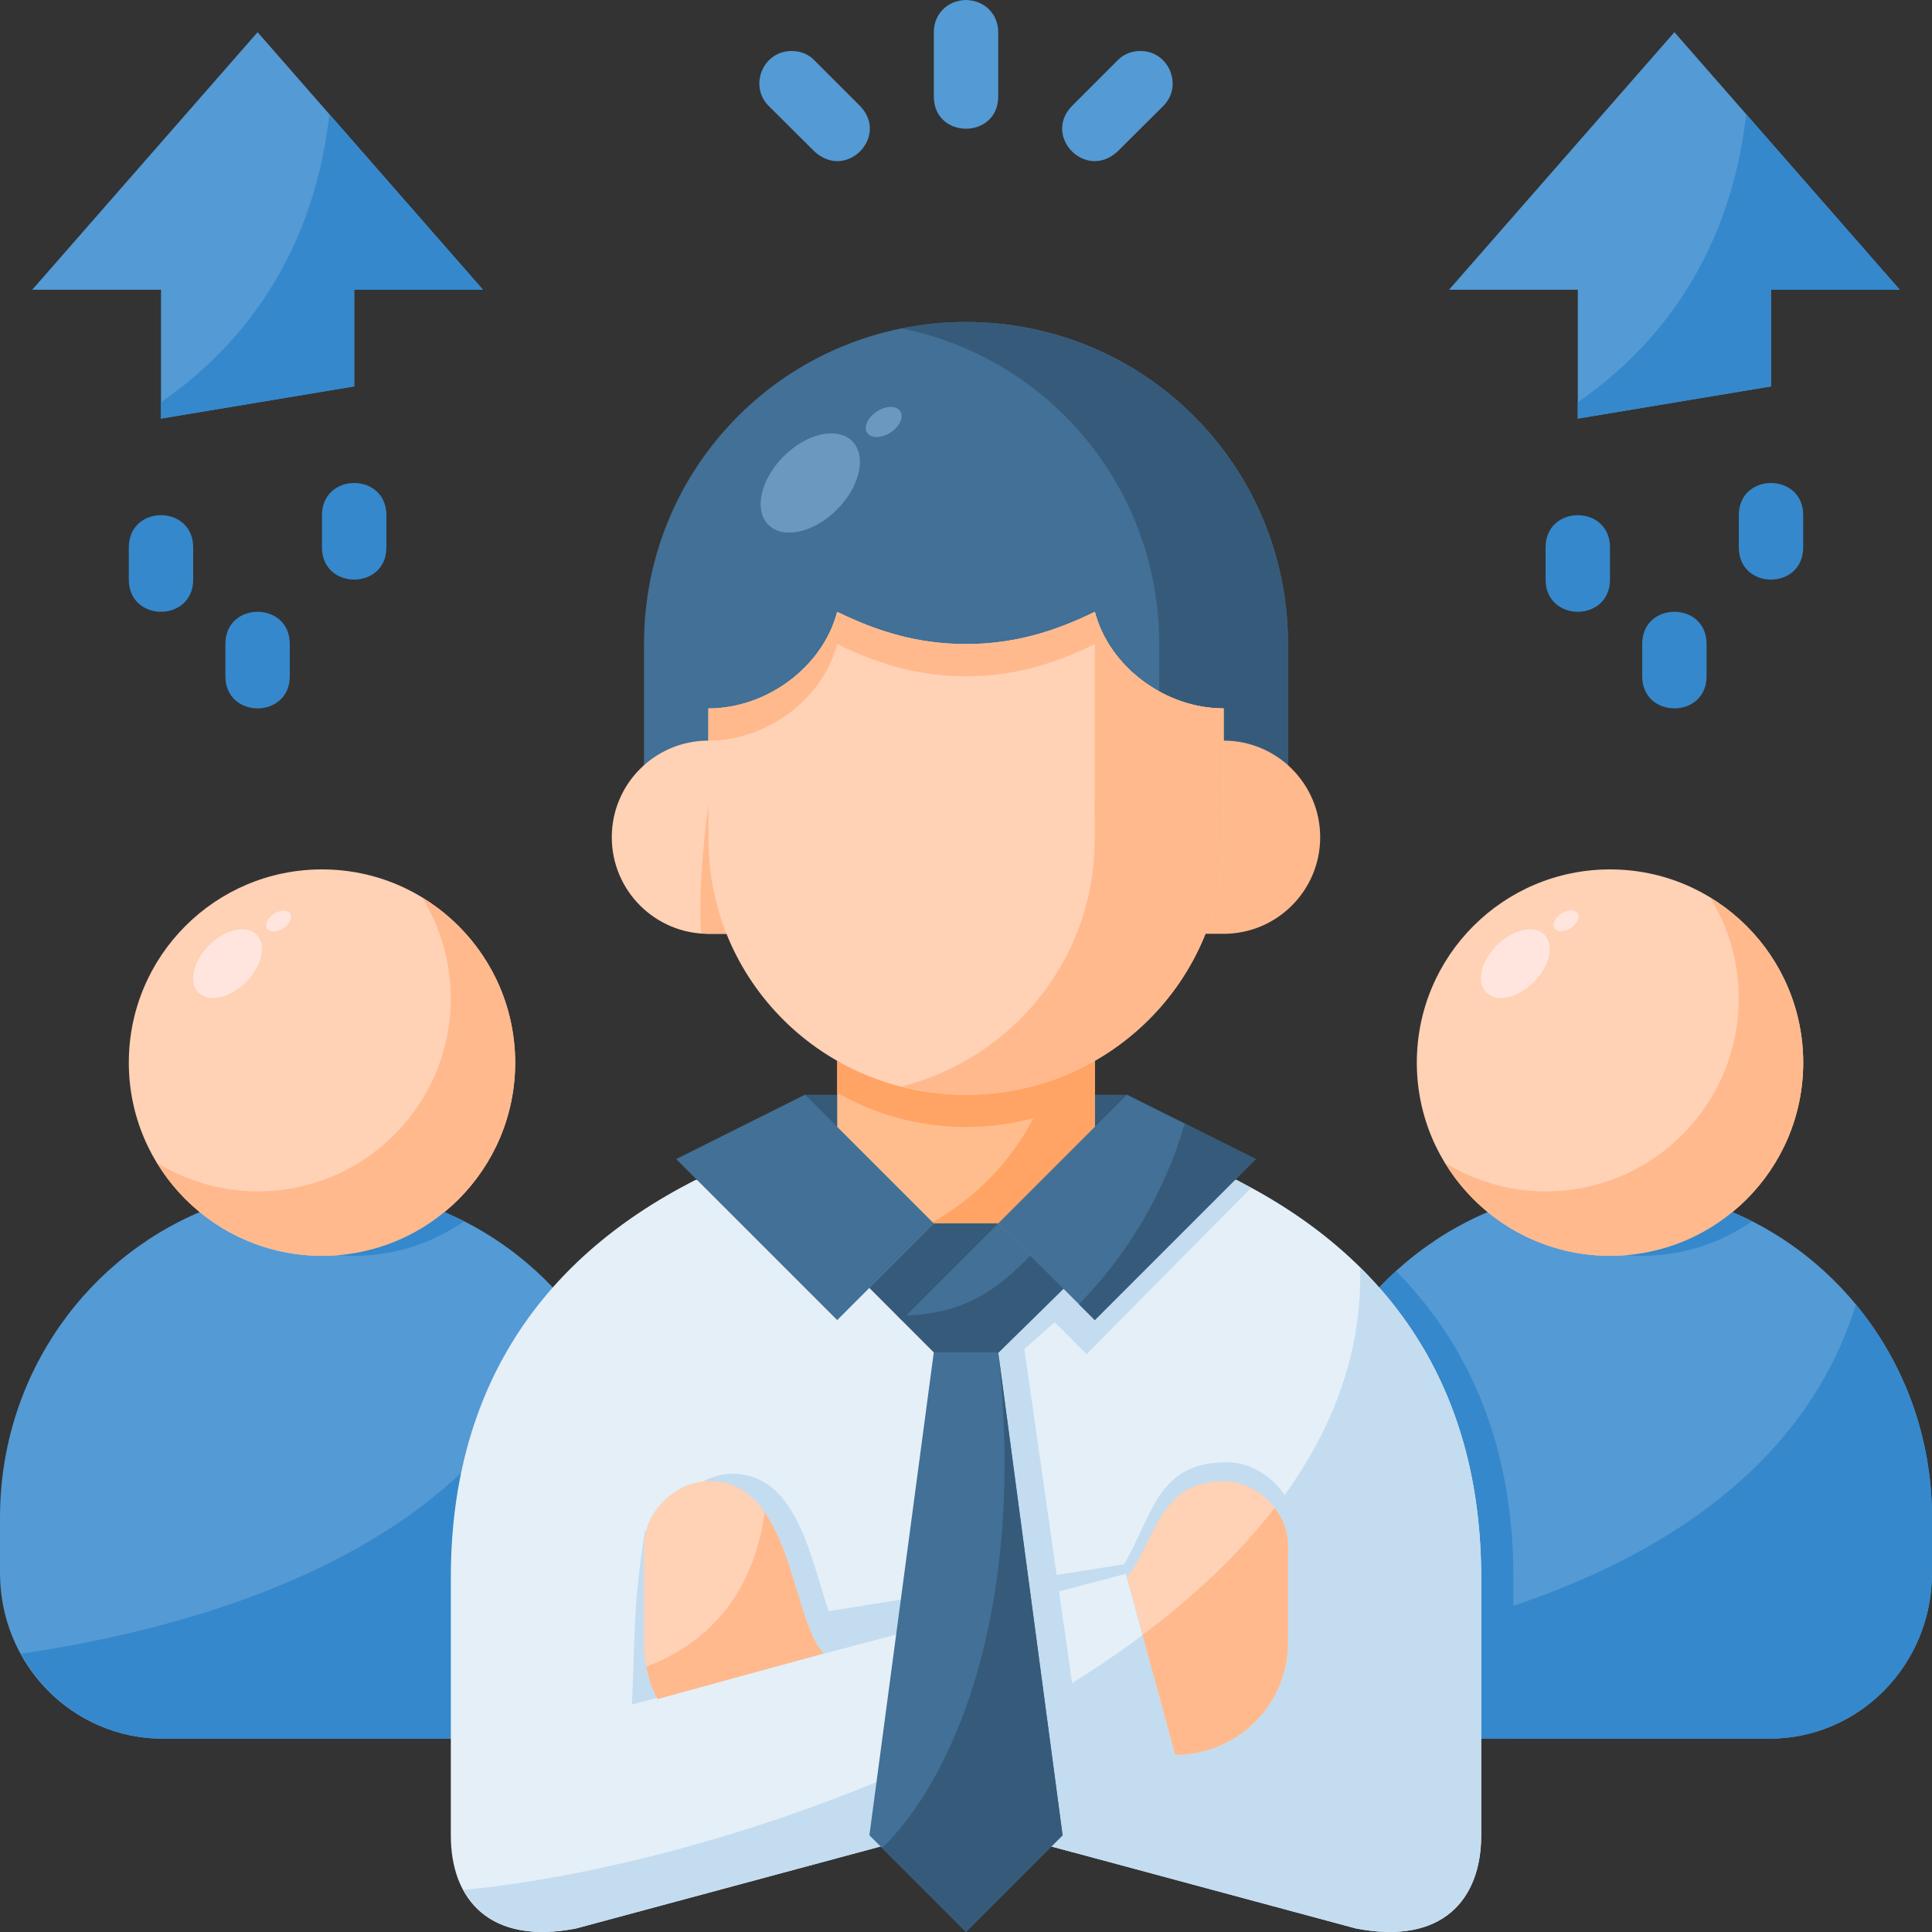 <svg width="70" height="70" viewBox="0 0 70 70" fill="none" xmlns="http://www.w3.org/2000/svg">
<rect x="0" y="0" width="70" height="70" fill="#333333" stroke="none"/>
<g id="Group 1000003901">
<g id="layer1">
<g id="Group">
<path id="path10553" d="M9.333 22.166C8.75 22.166 8.166 22.555 8.166 23.333V24.499C8.166 26.055 10.5 26.055 10.5 24.499V23.333C10.5 22.555 9.917 22.166 9.333 22.166Z" fill="#3588CB"/>
<path id="path10555" d="M12.833 17.5C12.25 17.5 11.666 17.889 11.666 18.667V19.833C11.666 21.389 14 21.389 14 19.833V18.667C14 17.889 13.417 17.5 12.833 17.5Z" fill="#3588CB"/>
<path id="path10557" d="M5.833 18.666C5.25 18.666 4.667 19.055 4.667 19.833V20.999C4.667 22.555 7 22.555 7 20.999V19.833C7 19.055 6.417 18.666 5.833 18.666Z" fill="#3588CB"/>
<path id="path10546" d="M60.667 22.166C60.083 22.166 59.5 22.555 59.5 23.333V24.499C59.5 26.055 61.833 26.055 61.833 24.499V23.333C61.833 22.555 61.25 22.166 60.667 22.166Z" fill="#3588CB"/>
<path id="path10548" d="M64.167 17.5C63.583 17.5 63 17.889 63 18.667V19.833C63 21.389 65.333 21.389 65.333 19.833V18.667C65.333 17.889 64.75 17.5 64.167 17.5Z" fill="#3588CB"/>
<path id="path10551" d="M57.167 18.666C56.583 18.666 56 19.055 56 19.833V20.999C56 22.555 58.333 22.555 58.333 20.999V19.833C58.333 19.055 57.75 18.666 57.167 18.666Z" fill="#3588CB"/>
</g>
<path id="path10528" d="M7.727 43.719C3.212 45.402 0 49.791 0 54.987V56.99C0 60.318 2.63 62.996 5.897 62.996H17.436C20.704 62.996 23.333 60.318 23.333 56.99V54.987C23.333 49.792 20.123 45.403 15.611 43.719C14.426 44.452 13.06 44.842 11.667 44.844C10.274 44.841 8.911 44.452 7.727 43.719Z" fill="#549AD4"/>
<path id="path10530" d="M20.576 47.266C17.923 55.816 7.989 58.846 0.772 59.917C1.78 61.748 3.681 62.995 5.897 62.995H17.436C20.704 62.995 23.333 60.317 23.333 56.989V54.986C23.333 52.036 22.297 49.348 20.576 47.266Z" fill="#3588CB"/>
<path id="circle10534" d="M18.666 38.5C18.666 42.366 15.533 45.5 11.666 45.5C7.801 45.5 4.667 42.366 4.667 38.5C4.667 34.634 7.801 31.5 11.666 31.5C15.533 31.5 18.666 34.634 18.666 38.5Z" fill="#FFD1B5"/>
<path id="path10536" d="M15.611 43.719C14.426 44.452 13.06 44.842 11.666 44.844C10.723 44.842 9.796 44.648 8.925 44.304C10.08 45.083 11.441 45.499 12.833 45.501C14.254 45.498 15.64 45.063 16.807 44.254C16.418 44.057 16.023 43.873 15.611 43.719Z" fill="#3588CB"/>
<path id="path10538" d="M15.308 32.533C15.976 33.628 16.331 34.885 16.333 36.168C16.333 40.034 13.199 43.168 9.333 43.168C8.048 43.164 6.788 42.807 5.692 42.135C6.96 44.223 9.224 45.498 11.666 45.501C15.533 45.501 18.666 42.367 18.666 38.501C18.663 36.062 17.39 33.802 15.308 32.533Z" fill="#FFB98D"/>
<path id="path10502" d="M29.166 39.666H40.829V41.999H29.166V39.666Z" fill="#365B7A"/>
<path id="path9983" d="M64.167 13.999V10.499H68.833L60.667 1.166L52.5 10.499H57.167V15.166" fill="#549AD4"/>
<path id="path9985" d="M63.269 4.141C62.633 9.703 59.645 12.868 57.166 14.572V15.167L64.166 14V10.5H68.833L63.269 4.141Z" fill="#3588CB"/>
<path id="path9990" d="M12.833 13.999V10.499H17.5L9.333 1.166L1.167 10.499H5.833V15.166" fill="#549AD4"/>
<path id="path10015" d="M54.393 43.719C49.879 45.402 46.666 49.791 46.666 54.987V56.99C46.666 60.318 49.296 62.996 52.564 62.996H64.103C67.37 62.996 70 60.318 70 56.99V54.987C70 49.792 66.79 45.403 62.278 43.719C61.093 44.452 59.727 44.842 58.333 44.844C56.941 44.841 55.577 44.452 54.393 43.719Z" fill="#549AD4"/>
<path id="path10020" d="M67.243 47.266C64.589 55.816 54.656 58.846 47.439 59.917C48.447 61.748 50.347 62.995 52.564 62.995H64.103C67.37 62.995 70 60.317 70 56.989V54.986C70 52.036 68.963 49.348 67.243 47.266Z" fill="#3588CB"/>
<path id="path10523" d="M50.579 46.051C48.176 48.242 46.666 51.425 46.666 54.985V56.988C46.666 60.316 49.296 62.995 52.564 62.995H54.833V57.161C54.833 52.661 53.413 48.921 50.579 46.051Z" fill="#3588CB"/>
<path id="path10022" d="M37.928 66.856L49.133 69.874C52.255 70.481 53.667 68.83 53.667 66.5V57.163C53.667 50.661 50.709 45.745 44.793 42.748C38.265 42.748 31.736 42.748 25.207 42.748C19.291 45.745 16.334 50.661 16.334 57.163V66.5C16.334 68.83 17.746 70.481 20.867 69.874L31.906 66.901" fill="#E4EFF8"/>
<path id="path10256" d="M23.37 55.467C22.909 58.245 23.006 59.768 22.896 61.756L41.09 56.942L40.857 56.655L29.969 58.383L23.37 55.467Z" fill="#C4DCF0"/>
<path id="path10024" d="M16.8 68.475C17.438 69.646 18.753 70.284 20.868 69.872L31.905 66.901L37.928 66.855L49.132 69.872C52.253 70.48 53.666 68.83 53.666 66.5V57.162C53.666 52.594 52.2 48.813 49.28 45.926C49.625 59.279 28.29 67.37 16.8 68.475Z" fill="#C4DCF0"/>
<path id="path10026" d="M31.894 46.193L34.56 48.859L32.06 66.355L32.603 66.897L37.928 66.856L38.86 67.107L39.612 66.355L37.114 48.88L38.213 47.909L39.368 49.065L45.329 43.04C45.15 42.943 44.978 42.842 44.794 42.748L36.286 43.156L31.894 46.193Z" fill="#C4DCF0"/>
<path id="path10258" d="M30.677 59.642C29.491 58.456 29.548 53.398 26.534 53.398C25.349 53.398 24.163 54.456 24.163 55.77L24.163 59.328C24.163 60.04 24.34 60.709 24.654 61.294L30.677 59.642Z" fill="#C4DCF0"/>
<path id="path10097" d="M29.848 59.906C28.662 58.72 28.719 53.662 25.705 53.662C24.519 53.662 23.334 54.72 23.334 56.034L23.334 59.591C23.334 60.304 23.511 60.973 23.825 61.557L29.848 59.906Z" fill="#FFD1B5"/>
<path id="path10099" d="M27.704 54.795C27.228 58.315 25.045 59.772 23.416 60.388C23.497 60.803 23.631 61.198 23.824 61.558L29.848 59.907C29.019 59.077 28.793 56.357 27.704 54.795Z" fill="#FFB98D"/>
<path id="path10260" d="M40.71 56.717C41.798 54.834 41.946 52.98 44.447 52.98C45.693 52.98 46.938 54.092 46.938 55.471L46.938 59.208C46.938 61.623 44.994 63.567 42.579 63.567L40.71 56.717Z" fill="#C4DCF0"/>
<path id="path10103" d="M40.834 57.162C41.877 55.793 41.991 53.662 44.334 53.662C45.5 53.662 46.667 54.703 46.667 55.995L46.667 59.495C46.667 61.758 44.846 63.579 42.584 63.579L40.834 57.162Z" fill="#FFD1B5"/>
<path id="path10105" d="M46.186 54.633C44.893 56.308 43.259 57.845 41.398 59.236L42.583 63.579C44.846 63.579 46.667 61.758 46.667 59.495V55.995C46.667 55.484 46.479 55.017 46.186 54.633Z" fill="#FFB98D"/>
<path id="path10347" d="M23.333 27.999V23.333C23.333 16.869 28.536 11.666 35 11.666C41.463 11.666 46.667 16.869 46.667 23.333V27.999H23.333Z" fill="#427096"/>
<path id="path10353" d="M26.833 33.834H25.666C23.733 33.834 22.166 32.267 22.166 30.334C22.166 28.401 23.733 26.834 25.666 26.834H26.836L26.833 33.834Z" fill="#FFD1B5"/>
<path id="path10341" d="M30.333 37.334H39.666V42.001L36.138 45.501H33.817L30.333 42.001V37.334Z" fill="#FFBD8D"/>
<path id="path10343" d="M38.429 37.334C38.041 40.626 35.926 43.375 32.999 44.678L33.815 45.498L33.835 45.501C34.775 45.501 36.168 45.501 36.535 45.501L39.668 42.001V37.334H38.429Z" fill="#FFA465"/>
<path id="path10345" d="M39.666 22.166V29.241C39.666 33.568 36.698 37.174 32.666 38.199C33.413 38.388 34.192 38.499 35 38.499C40.171 38.499 44.333 34.37 44.333 29.241V25.666C42.222 25.666 40.19 24.171 39.666 22.166Z" fill="#FFB98D"/>
<path id="ellipse10349" d="M30.323 18.465C29.486 19.302 28.374 19.549 27.841 19.016C27.308 18.483 27.555 17.372 28.393 16.534C29.231 15.696 30.342 15.449 30.875 15.982C31.408 16.516 31.161 17.627 30.323 18.465Z" fill="#6A98BE"/>
<path id="path10351" d="M32.666 11.898C38.004 12.974 42 17.669 42 23.333V27.999H46.666V23.333C46.666 16.869 41.463 11.666 35 11.666C34.2 11.666 33.42 11.746 32.666 11.898Z" fill="#365B7A"/>
<path id="path10355" d="M43.166 33.834H44.333C46.266 33.834 47.833 32.267 47.833 30.334C47.833 28.401 46.266 26.834 44.333 26.834H43.164L43.166 33.834Z" fill="#FFB98D"/>
<path id="path10357" d="M30.334 37.334V39.594C31.705 40.379 33.296 40.834 35 40.834C36.705 40.834 38.294 40.378 39.667 39.592V37.334H30.334Z" fill="#FFA465"/>
<path id="path10360" d="M25.668 29.166C25.668 29.166 25.262 32.006 25.406 33.808C25.493 33.812 25.578 33.834 25.668 33.834H26.834L26.837 29.751L25.668 29.166Z" fill="#FFB98D"/>
<path id="path10363" d="M25.667 30.409L25.666 25.668C27.777 25.668 29.808 24.173 30.332 22.168C31.79 22.881 33.258 23.335 34.999 23.335C36.741 23.335 38.209 22.881 39.667 22.168C40.191 24.173 42.221 25.668 44.333 25.668L44.332 30.409C44.331 35.538 40.17 39.667 34.999 39.667C29.828 39.667 25.668 35.538 25.667 30.409Z" fill="#FFD1B5"/>
<path id="path10365" d="M39.664 30.409C39.664 34.736 36.698 38.342 32.666 39.366C33.413 39.556 34.192 39.667 35 39.667C40.171 39.667 44.331 35.538 44.331 30.409L44.333 25.668C42.222 25.668 40.19 24.173 39.666 22.168L39.664 30.409Z" fill="#FFB98D"/>
<path id="ellipse10367" d="M32.266 15.671C31.934 15.886 31.555 15.89 31.418 15.679C31.281 15.469 31.439 15.123 31.77 14.908C32.101 14.693 32.48 14.689 32.617 14.9C32.754 15.111 32.597 15.456 32.266 15.671Z" fill="#6A98BE"/>
<path id="path10377" d="M30.332 22.168C29.808 24.173 27.776 25.668 25.665 25.668V26.835C27.776 26.835 29.808 25.34 30.332 23.335C31.79 24.048 33.259 24.501 35.001 24.501C36.742 24.501 38.209 24.048 39.667 23.335C40.191 25.34 42.222 26.835 44.334 26.835V25.668C42.222 25.668 40.191 24.173 39.667 22.168C38.209 22.881 36.742 23.335 35.001 23.335C33.259 23.335 31.79 22.881 30.332 22.168Z" fill="#FFB98D"/>
<path id="path10146" d="M11.936 4.141C11.3 9.703 8.313 12.868 5.833 14.572V15.167L12.834 14V10.5H17.5L11.936 4.141Z" fill="#3588CB"/>
<path id="path10544" d="M35 0C34.32 0.013 33.834 0.516 33.834 1.162V3.495C33.834 4.273 34.417 4.663 35 4.664C35.583 4.663 36.167 4.273 36.167 3.495V1.162C36.167 0.516 35.68 0.013 35 0Z" fill="#549AD4"/>
<path id="path10542" d="M27.854 3.842L29.508 5.487C30.66 6.557 32.227 4.944 31.163 3.842L29.508 2.187C29.289 1.961 29.005 1.848 28.69 1.848C27.636 1.839 27.126 3.119 27.854 3.842Z" fill="#549AD4"/>
<path id="path10158" d="M41.31 1.848C40.995 1.848 40.711 1.961 40.492 2.187L38.837 3.842C37.773 4.944 39.34 6.557 40.492 5.487L42.146 3.842C42.874 3.119 42.364 1.84 41.31 1.848Z" fill="#549AD4"/>
<path id="path10034" d="M38.547 46.678L35 50.162L31.5 46.661L33.833 44.328H36.167L38.547 46.678Z" fill="#427096"/>
<path id="path10036" d="M33.833 44.328L31.5 46.661L32.667 47.828L36.167 44.328H33.833Z" fill="#365B7A"/>
<path id="path10039" d="M37.334 45.496C36.167 46.663 35 47.67 32.507 47.67L35 50.163L38.548 46.679L37.334 45.496Z" fill="#365B7A"/>
<path id="path10041" d="M33.833 44.329L29.167 39.662L24.5 41.995L30.333 47.829L33.833 44.329Z" fill="#427096"/>
<path id="path10043" d="M36.166 44.329L40.833 39.662L45.5 41.995L39.666 47.829L36.166 44.329Z" fill="#427096"/>
<path id="path10045" d="M42.927 40.709C42.2 43.18 40.883 45.428 39.092 47.255L39.666 47.83L45.5 41.996L42.927 40.709Z" fill="#365B7A"/>
<path id="path10028" d="M33.833 48.996L31.5 66.496L35 69.996L38.5 66.496L36.167 48.996H33.833Z" fill="#427096"/>
<path id="path10030" d="M36.167 48.996C37.235 58.688 34.346 64.673 31.96 66.956L35 69.996L38.5 66.496L36.167 48.996Z" fill="#365B7A"/>
<path id="ellipse10559" d="M8.914 35.583C8.333 36.164 7.563 36.335 7.193 35.965C6.824 35.596 6.995 34.826 7.575 34.245C8.156 33.664 8.927 33.493 9.296 33.862C9.666 34.232 9.494 35.002 8.914 35.583Z" fill="#FFE5DD"/>
<path id="ellipse10561" d="M10.266 33.637C10.037 33.786 9.774 33.789 9.679 33.643C9.584 33.497 9.693 33.257 9.922 33.108C10.152 32.959 10.415 32.956 10.51 33.102C10.605 33.248 10.496 33.488 10.266 33.637Z" fill="#FFE5DD"/>
<path id="circle10570" d="M65.334 38.5C65.334 42.366 62.2 45.5 58.334 45.5C54.468 45.5 51.334 42.366 51.334 38.5C51.334 34.634 54.468 31.5 58.334 31.5C62.2 31.5 65.334 34.634 65.334 38.5Z" fill="#FFD1B5"/>
<path id="path10572" d="M62.278 43.719C61.093 44.452 59.727 44.842 58.334 44.844C57.389 44.842 56.463 44.648 55.592 44.304C56.747 45.083 58.108 45.499 59.5 45.501C60.921 45.498 62.307 45.063 63.474 44.254C63.085 44.057 62.69 43.873 62.278 43.719Z" fill="#3588CB"/>
<path id="path10574" d="M61.975 32.533C62.643 33.628 62.998 34.885 63 36.168C63 40.034 59.866 43.168 56 43.168C54.715 43.164 53.455 42.807 52.359 42.135C53.627 44.223 55.891 45.498 58.334 45.501C62.2 45.501 65.334 42.367 65.334 38.501C65.33 36.062 64.057 33.802 61.975 32.533Z" fill="#FFB98D"/>
<path id="ellipse10576" d="M55.573 35.583C54.993 36.164 54.222 36.335 53.853 35.965C53.483 35.596 53.654 34.826 54.235 34.245C54.816 33.664 55.586 33.493 55.956 33.862C56.325 34.232 56.154 35.002 55.573 35.583Z" fill="#FFE5DD"/>
<path id="ellipse10578" d="M56.916 33.625C56.686 33.775 56.423 33.777 56.328 33.631C56.233 33.485 56.342 33.246 56.572 33.096C56.801 32.947 57.064 32.945 57.159 33.091C57.254 33.237 57.145 33.476 56.916 33.625Z" fill="#FFE5DD"/>
</g>
</g>
</svg>
